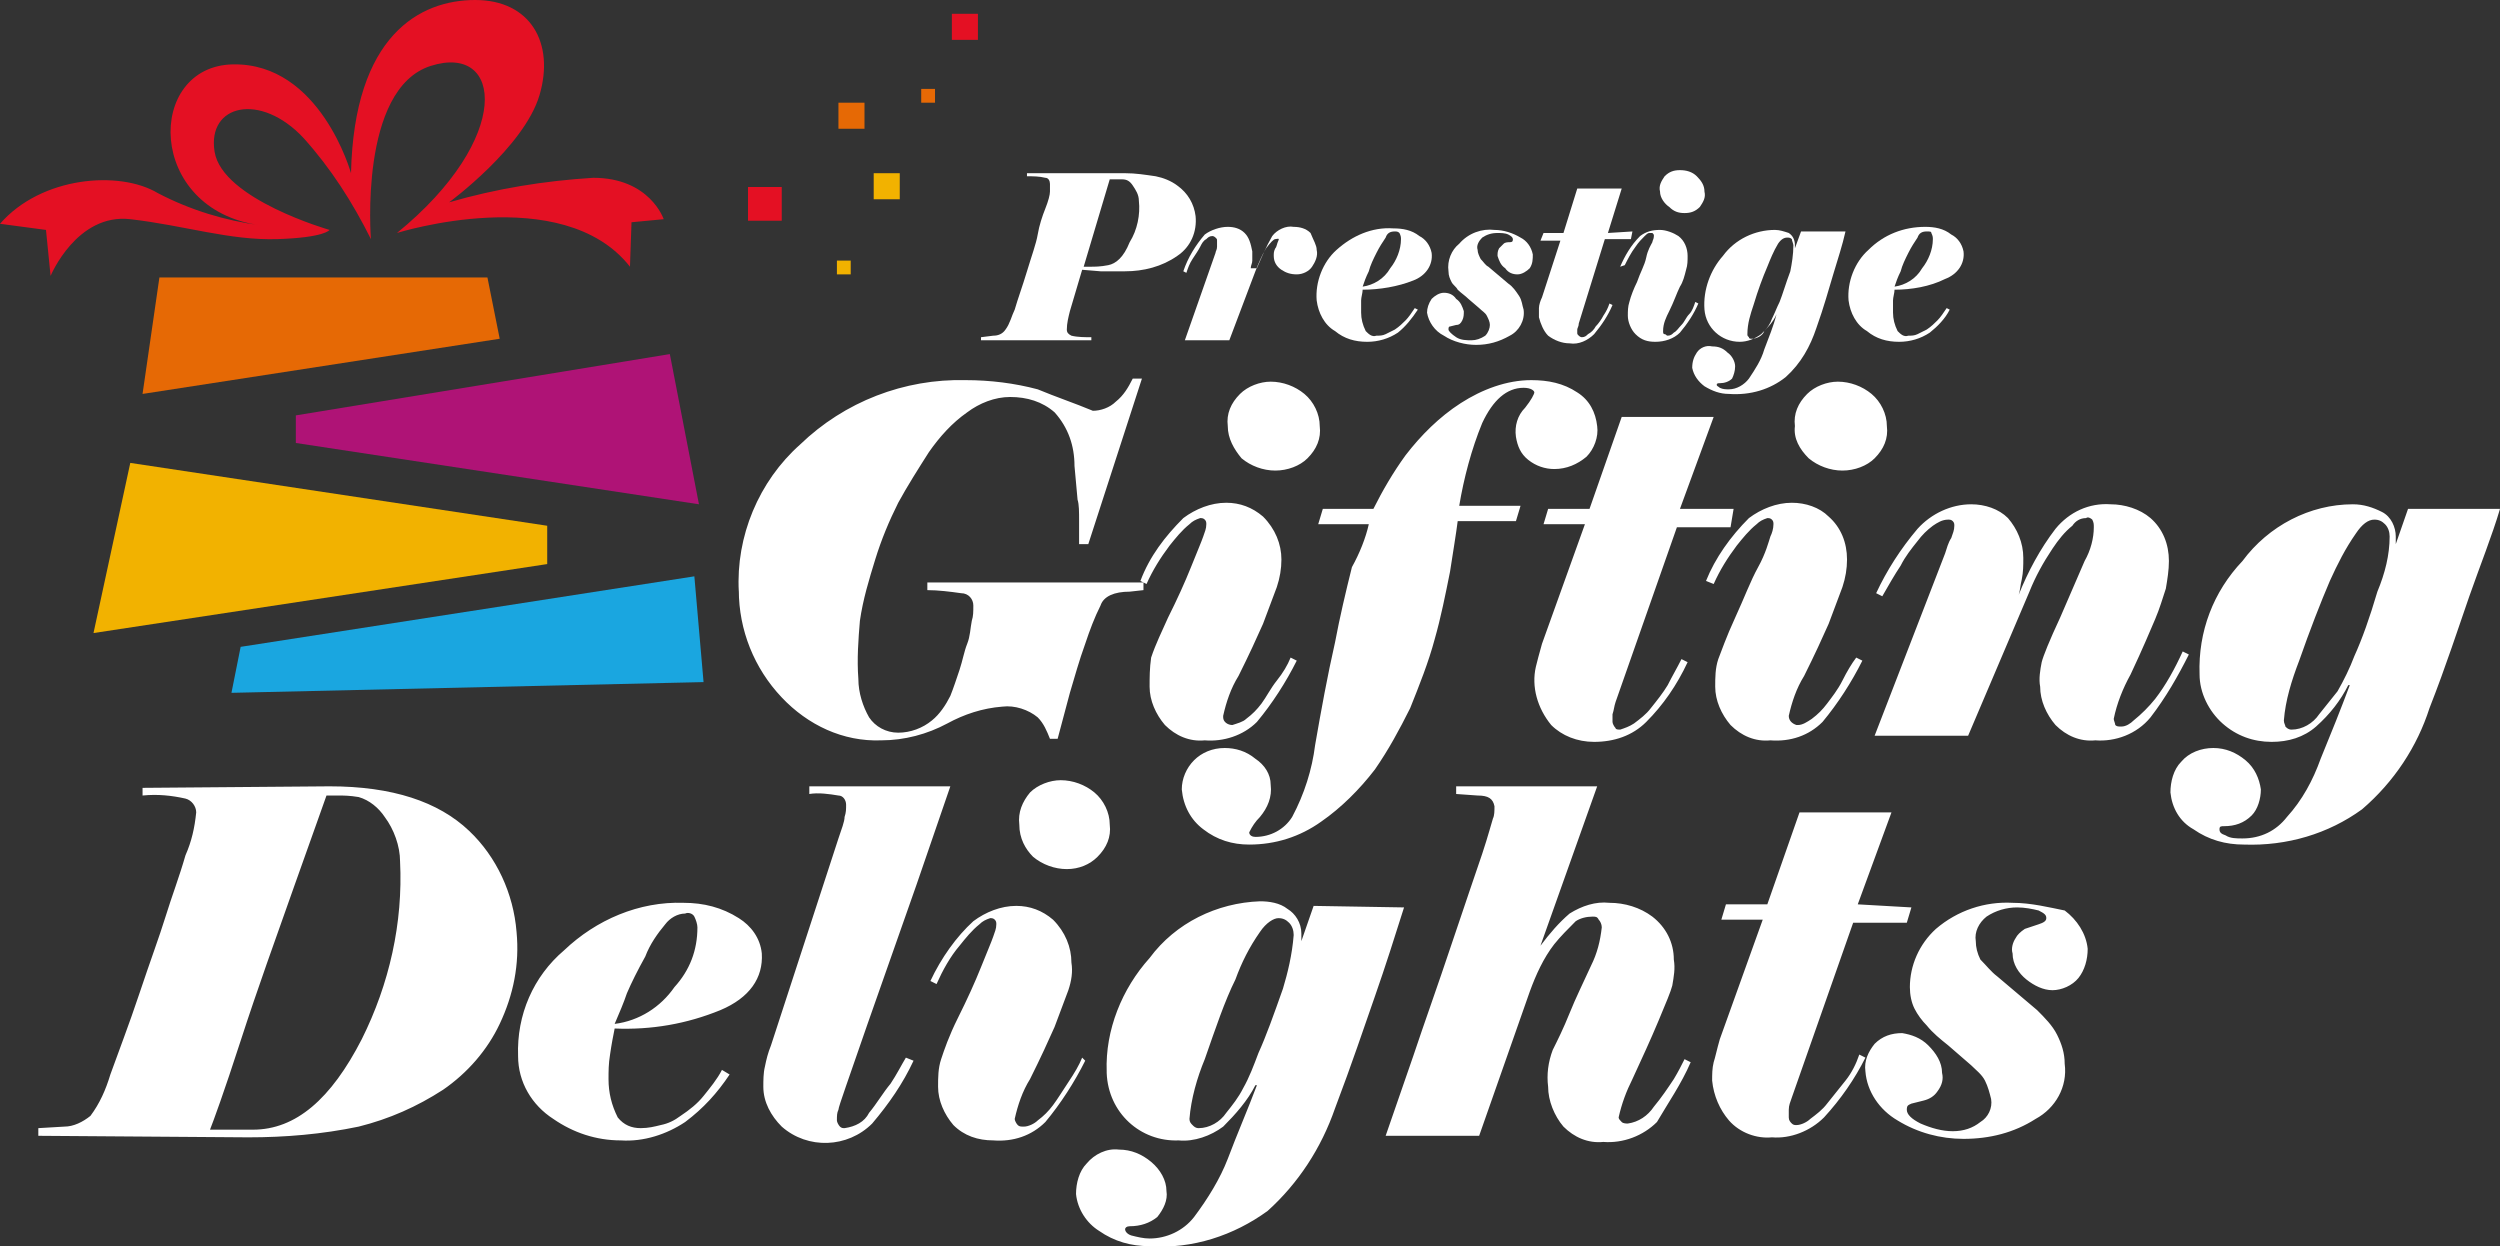 <?xml version="1.0" encoding="utf-8"?>
<!-- Generator: Adobe Illustrator 26.0.3, SVG Export Plug-In . SVG Version: 6.00 Build 0)  -->
<svg version="1.1" id="Layer_1" xmlns="http://www.w3.org/2000/svg" xmlns:xlink="http://www.w3.org/1999/xlink" x="0px" y="0px"
	 viewBox="0 0 163.1 81.3" style="enable-background:new 0 0 163.1 81.3;" xml:space="preserve">
<rect x="0" y="0" width="163.1" height="81.3" fill="#333333" stroke="none"/>
<style type="text/css">
	.st0{fill-rule:evenodd;clip-rule:evenodd;fill:#FFFFFF;}
	.st1{fill-rule:evenodd;clip-rule:evenodd;fill:#E41023;}
	.st2{fill-rule:evenodd;clip-rule:evenodd;fill:#E66905;}
	.st3{fill-rule:evenodd;clip-rule:evenodd;fill:#AF1376;}
	.st4{fill-rule:evenodd;clip-rule:evenodd;fill:#F2B200;}
	.st5{fill-rule:evenodd;clip-rule:evenodd;fill:#1AA6E0;}
	.st6{fill:#E41023;}
	.st7{fill:#F2B200;}
	.st8{fill:#E66905;}
	.st9{fill:#FFFFFF;}
</style>
<path class="st0" d="M48.2,38.6c-0.2-3.6,1.3-7.2,4-9.6c2.9-2.8,6.8-4.3,10.8-4.2c1.6,0,3.2,0.2,4.7,0.6c1.2,0.5,2.4,0.9,3.6,1.4
	c0.5,0,1.1-0.2,1.5-0.6c0.5-0.4,0.8-0.9,1.1-1.5h0.6L71,35.5h-0.6c0-0.4,0-0.9,0-1.5s0-1.1-0.1-1.4l-0.2-2.2c0-1.3-0.4-2.5-1.3-3.5
	c-0.8-0.7-1.8-1-2.9-1c-1,0-2,0.4-2.8,1c-1,0.7-1.8,1.6-2.5,2.6c-0.7,1.1-1.4,2.2-2,3.3c-0.6,1.2-1.1,2.4-1.5,3.7
	c-0.4,1.3-0.8,2.6-1,4C56,41.7,55.9,43,56,44.3c0,0.9,0.3,1.8,0.7,2.5c0.4,0.6,1.1,1,1.9,1c0.8,0,1.6-0.3,2.2-0.8
	c0.5-0.4,0.9-1,1.2-1.6c0.2-0.5,0.4-1.1,0.6-1.7c0.2-0.6,0.3-1.2,0.5-1.7s0.2-1,0.3-1.5c0.1-0.3,0.1-0.6,0.1-1
	c0-0.4-0.3-0.8-0.8-0.8c-0.7-0.1-1.5-0.2-2.2-0.2V38h14.1v0.5l-0.9,0.1c-1,0-1.7,0.3-1.9,0.9c-0.4,0.8-0.7,1.6-1,2.5
	c-0.4,1.1-0.7,2.2-1,3.2l-0.8,3h-0.5c-0.2-0.5-0.4-1-0.8-1.4c-0.6-0.5-1.5-0.8-2.3-0.7c-1.3,0.1-2.5,0.5-3.6,1.1
	c-1.3,0.7-2.8,1.1-4.3,1.1c-2.5,0.1-4.8-1-6.5-2.8c-1.8-1.9-2.8-4.4-2.8-7L48.2,38.6z M74.4,37.9l0.4,0.2c0.4-0.9,0.9-1.7,1.5-2.5
	c0.4-0.5,0.8-1,1.3-1.4c0.2-0.2,0.4-0.3,0.7-0.4c0.1,0,0.2,0,0.3,0.1c0.1,0.1,0.1,0.2,0.1,0.3c0,0.3-0.1,0.5-0.2,0.8
	c-0.1,0.3-0.4,1-0.8,2s-0.9,2.1-1.5,3.3c-0.4,0.9-0.8,1.7-1.1,2.6C75,43.6,75,44.2,75,44.8c0,0.9,0.4,1.8,1,2.5
	c0.7,0.7,1.6,1.1,2.6,1c1.2,0.1,2.5-0.3,3.4-1.2c1-1.2,1.9-2.6,2.6-4l-0.4-0.2c-0.2,0.5-0.5,1-0.9,1.5s-0.7,1.1-1,1.5
	c-0.3,0.4-0.6,0.7-1,1c-0.2,0.2-0.6,0.3-0.9,0.4c-0.3,0-0.6-0.2-0.6-0.5c0,0,0-0.1,0-0.1c0.2-0.9,0.5-1.8,1-2.6
	c0.7-1.4,1.2-2.5,1.6-3.4c0.3-0.8,0.6-1.6,0.9-2.4c0.2-0.6,0.3-1.2,0.3-1.8c0-1-0.4-2-1.2-2.8c-0.7-0.6-1.5-0.9-2.4-0.9
	c-1,0-2,0.4-2.8,1C76,35,75,36.3,74.4,37.9L74.4,37.9z M80.1,27.8c-0.1-0.8,0.2-1.5,0.8-2.1c0.5-0.5,1.3-0.8,2-0.8
	c0.8,0,1.6,0.3,2.2,0.8c0.6,0.5,1,1.3,1,2.1c0.1,0.8-0.2,1.5-0.8,2.1c-0.5,0.5-1.3,0.8-2.1,0.8c-0.8,0-1.6-0.3-2.2-0.8
	C80.5,29.3,80.1,28.6,80.1,27.8L80.1,27.8z M89.3,34.2h-3.3l0.3-1h3.3c0.6-1.2,1.3-2.4,2.1-3.5c1-1.3,2.2-2.5,3.6-3.4
	c1.4-0.9,3-1.5,4.6-1.5c1.1,0,2.1,0.2,3,0.8c0.8,0.5,1.2,1.3,1.3,2.2c0.1,0.7-0.2,1.5-0.7,2c-0.6,0.5-1.3,0.8-2.1,0.8
	c-0.6,0-1.2-0.2-1.7-0.6c-0.5-0.4-0.7-0.9-0.8-1.5c-0.1-0.7,0.1-1.4,0.6-1.9c0.4-0.5,0.6-0.9,0.6-1s-0.2-0.3-0.7-0.3
	c-1.1,0-2,0.8-2.7,2.3c-0.7,1.7-1.2,3.6-1.5,5.4h4l-0.3,1h-3.8c-0.1,0.8-0.3,2-0.5,3.3c-0.3,1.5-0.6,3-1,4.4c-0.4,1.5-1,3-1.6,4.5
	c-0.7,1.4-1.4,2.7-2.3,4c-1,1.3-2.2,2.5-3.5,3.4c-1.4,1-3,1.5-4.7,1.5c-1.1,0-2.1-0.3-3-1c-0.8-0.6-1.3-1.5-1.4-2.6
	c0-0.7,0.3-1.4,0.8-1.9c0.5-0.5,1.2-0.8,2-0.8c0.7,0,1.4,0.2,2,0.7c0.6,0.4,1,1,1,1.7c0.1,0.8-0.2,1.5-0.7,2.1
	c-0.3,0.3-0.5,0.6-0.7,1c0,0.2,0.2,0.3,0.4,0.3c1,0,1.9-0.5,2.4-1.3c0.8-1.5,1.3-3.1,1.5-4.7c0.4-2.3,0.8-4.5,1.3-6.7
	c0.3-1.6,0.7-3.3,1.1-4.9C88.7,36.1,89.1,35.1,89.3,34.2L89.3,34.2z M113.1,33.2h-3.5l2.2-6h-6l-2.1,6h-2.7l-0.3,1h2.7l-2.8,7.8
	c-0.2,0.7-0.3,1.1-0.4,1.5c-0.3,1.3,0.1,2.7,1,3.8c0.7,0.7,1.7,1.1,2.8,1.1c1.3,0,2.5-0.4,3.4-1.3c1.1-1.1,2-2.4,2.7-3.9l-0.4-0.2
	c-0.3,0.6-0.6,1.1-0.9,1.7c-0.3,0.5-0.7,1-1.1,1.5c-0.3,0.4-0.7,0.7-1.1,1c-0.3,0.2-0.6,0.3-0.9,0.4c-0.1,0-0.3,0-0.3-0.1
	c-0.1-0.1-0.2-0.3-0.2-0.4c0-0.2,0-0.3,0-0.5c0.1-0.3,0.1-0.5,0.2-0.8l4-11.4h3.5L113.1,33.2L113.1,33.2z M111.3,37.9
	c0.6-1.5,1.6-2.9,2.8-4.1c0.8-0.6,1.8-1,2.8-1c0.9,0,1.8,0.3,2.4,0.9c0.8,0.7,1.2,1.7,1.2,2.8c0,0.6-0.1,1.2-0.3,1.8
	c-0.3,0.8-0.6,1.6-0.9,2.4c-0.4,0.9-0.9,2-1.6,3.4c-0.5,0.8-0.8,1.7-1,2.6c0,0.3,0.2,0.5,0.5,0.6c0,0,0.1,0,0.1,0
	c0.3,0,0.6-0.2,0.9-0.4c0.4-0.3,0.7-0.6,1-1c0.3-0.4,0.7-0.9,1-1.5s0.6-1.1,0.9-1.5l0.4,0.2c-0.7,1.4-1.6,2.8-2.6,4
	c-0.9,0.9-2.1,1.3-3.4,1.2c-1,0.1-1.9-0.3-2.6-1c-0.6-0.7-1-1.6-1-2.5c0-0.6,0-1.2,0.2-1.8c0.2-0.5,0.5-1.4,1.1-2.7s1-2.4,1.5-3.3
	s0.7-1.7,0.8-2c0.1-0.2,0.2-0.5,0.2-0.8c0-0.1,0-0.2-0.1-0.3c-0.1-0.1-0.2-0.1-0.3-0.1c-0.3,0.1-0.5,0.2-0.7,0.4
	c-0.5,0.4-0.9,0.9-1.3,1.4c-0.6,0.8-1.1,1.6-1.5,2.5L111.3,37.9L111.3,37.9z M117.1,27.8c-0.1-0.8,0.2-1.5,0.8-2.1
	c0.5-0.5,1.3-0.8,2-0.8c0.8,0,1.6,0.3,2.2,0.8c0.6,0.5,1,1.3,1,2.1c0.1,0.8-0.2,1.5-0.8,2.1c-0.5,0.5-1.3,0.8-2.1,0.8
	c-0.8,0-1.6-0.3-2.2-0.8C117.4,29.3,117,28.6,117.1,27.8L117.1,27.8z M137.7,32.9c0.9,0,1.9,0.3,2.6,0.9c0.8,0.7,1.2,1.7,1.2,2.8
	c0,0.6-0.1,1.2-0.2,1.8c-0.2,0.6-0.4,1.3-0.7,2c-0.3,0.7-0.8,1.9-1.6,3.6c-0.5,0.9-0.9,1.9-1.1,2.9c0,0.1,0.1,0.3,0.1,0.4
	c0.1,0.1,0.2,0.1,0.4,0.1c0.3,0,0.6-0.2,0.8-0.4c0.5-0.4,1-0.9,1.4-1.4c0.7-0.9,1.3-2,1.8-3.1l0.4,0.2c-0.7,1.4-1.5,2.8-2.5,4.1
	c-0.9,1.1-2.3,1.6-3.6,1.5c-1,0.1-1.9-0.3-2.6-1c-0.6-0.7-1-1.6-1-2.5c-0.1-0.5,0-1.1,0.1-1.6c0.1-0.4,0.5-1.4,1.2-2.9l1.6-3.7
	c0.4-0.7,0.6-1.5,0.6-2.2c0-0.2,0-0.3-0.1-0.5c-0.1-0.1-0.3-0.2-0.4-0.1c-0.4,0-0.7,0.2-0.9,0.5c-0.5,0.4-0.9,0.9-1.3,1.5
	c-0.6,0.9-1.1,1.8-1.5,2.8l-4,9.4h-6.1l4.6-11.9c0.1-0.3,0.2-0.7,0.4-1c0.1-0.3,0.2-0.5,0.2-0.8c0-0.1,0-0.2-0.1-0.3
	c-0.1-0.1-0.2-0.1-0.3-0.1c-0.4,0-0.7,0.2-1,0.4c-0.4,0.3-0.7,0.6-1,1c-0.4,0.5-0.8,1-1.1,1.6c-0.4,0.6-0.8,1.3-1.2,2l-0.4-0.2
	c0.7-1.5,1.6-2.9,2.7-4.2c0.9-1,2.2-1.6,3.5-1.6c0.9,0,1.8,0.3,2.4,0.9c0.6,0.7,1,1.6,1,2.6c0,0.5,0,0.9-0.1,1.4
	c-0.1,0.4-0.1,0.7-0.2,1c0.6-1.5,1.4-3,2.4-4.3C135,33.4,136.3,32.8,137.7,32.9L137.7,32.9z M155.9,35c0-0.3-0.1-0.6-0.3-0.8
	c-0.2-0.2-0.4-0.3-0.7-0.3c-0.4,0-0.8,0.3-1.2,0.9c-0.7,1-1.2,2-1.7,3.1c-0.6,1.4-1.3,3.2-2,5.2c-0.5,1.3-0.9,2.6-1,3.9
	c0,0.2,0.1,0.3,0.1,0.4c0.1,0.1,0.2,0.2,0.4,0.2c0.7,0,1.4-0.4,1.8-1c0.4-0.5,0.8-1,1.2-1.5c0.4-0.7,0.8-1.5,1.1-2.3
	c0.5-1.1,1-2.5,1.5-4.2C155.6,37.4,155.9,36.2,155.9,35L155.9,35z M163.1,33.2h-6l-0.8,2.3v-0.5c0-0.6-0.3-1.3-0.9-1.6
	c-0.6-0.3-1.2-0.5-1.9-0.5c-2.8,0-5.5,1.4-7.2,3.7c-1.9,2-2.9,4.6-2.8,7.4c0,1.2,0.6,2.4,1.5,3.2c0.9,0.8,2,1.2,3.2,1.2
	c1.1,0,2.1-0.3,2.9-1c0.9-0.8,1.6-1.7,2.1-2.7h0.1c-0.6,1.6-1.2,3.1-1.9,4.8c-0.5,1.4-1.2,2.7-2.2,3.8c-0.7,0.9-1.7,1.4-2.9,1.4
	c-0.4,0-0.8,0-1.1-0.2c-0.3-0.1-0.4-0.2-0.4-0.4s0.1-0.2,0.3-0.2c0.7,0,1.3-0.2,1.8-0.7c0.4-0.4,0.6-1.1,0.6-1.7
	c-0.1-0.7-0.4-1.4-1-1.9c-0.6-0.5-1.3-0.8-2.1-0.8c-0.8,0-1.6,0.3-2.1,0.9c-0.5,0.5-0.7,1.3-0.7,2c0.1,1,0.6,1.9,1.5,2.4
	c1,0.7,2.1,1,3.3,1c2.8,0.1,5.5-0.7,7.7-2.3c2.1-1.8,3.6-4.1,4.4-6.6c1.1-2.8,1.9-5.3,2.6-7.3S162.6,34.9,163.1,33.2z"/>
<path class="st0" d="M33.7,60.8c0.2,2.1-0.2,4.1-1.1,6c-0.8,1.7-2.1,3.2-3.7,4.3c-1.7,1.1-3.5,1.9-5.5,2.4c-2.4,0.5-4.8,0.7-7.2,0.7
	L2.5,74.1v-0.5l1.7-0.1c0.6,0,1.2-0.3,1.7-0.7c0.6-0.8,1-1.7,1.3-2.7c0.5-1.4,1.2-3.2,1.9-5.3s1.3-3.7,1.7-5s0.9-2.6,1.3-4
	c0.4-0.9,0.6-1.8,0.7-2.8c0-0.4-0.3-0.8-0.7-0.9c-0.9-0.2-1.8-0.3-2.8-0.2v-0.5l12.2-0.1c4.1,0,7.1,1,9.1,2.9
	C32.4,55.9,33.5,58.3,33.7,60.8L33.7,60.8z M26.1,56.2c0-1-0.4-2.1-1-2.9c-0.4-0.6-1-1.1-1.7-1.3c-0.6-0.1-1-0.1-1.3-0.1h-0.8
	c-0.2,0.6-0.9,2.5-2.1,5.9s-2.4,6.7-3.5,10.1s-1.8,5.3-2,5.8h2.8c2.8,0,5.1-2,7.1-5.9C25.4,64.2,26.3,60.2,26.1,56.2L26.1,56.2z
	 M40.1,66.8c1.6-0.2,3-1.1,3.9-2.4c1-1.1,1.5-2.4,1.5-3.9c0-0.2-0.1-0.5-0.2-0.7c-0.1-0.2-0.4-0.3-0.6-0.2c-0.5,0-1,0.3-1.3,0.7
	c-0.5,0.6-1,1.3-1.3,2.1c-0.5,0.9-0.9,1.7-1.2,2.4C40.7,65.4,40.4,66.1,40.1,66.8L40.1,66.8z M40.1,67.1c2.4,0.1,4.7-0.3,6.9-1.2
	c1.9-0.8,2.8-2.1,2.7-3.7c-0.1-1-0.7-1.8-1.5-2.3c-1.1-0.7-2.3-1-3.6-1c-2.9-0.1-5.7,1.1-7.8,3.1c-2,1.7-3.1,4.2-3,6.9
	c0,1.7,0.9,3.2,2.3,4.1c1.3,0.9,2.8,1.4,4.4,1.4c1.5,0.1,3-0.4,4.2-1.2c1.2-0.9,2.1-1.9,2.9-3.1l-0.5-0.3c-0.3,0.6-0.8,1.2-1.2,1.7
	c-0.4,0.5-0.9,0.9-1.5,1.3c-0.4,0.3-0.8,0.5-1.3,0.6c-0.4,0.1-0.8,0.2-1.3,0.2c-0.6,0-1.1-0.2-1.5-0.7c-0.4-0.8-0.6-1.6-0.6-2.5
	c0-0.5,0-1,0.1-1.6C39.9,68.1,40,67.6,40.1,67.1L40.1,67.1z M54.7,54.7c0.2-0.6,0.4-1.1,0.4-1.4c0.1-0.3,0.1-0.5,0.1-0.8
	c0-0.3-0.2-0.6-0.5-0.6c-0.6-0.1-1.3-0.2-1.9-0.1v-0.5H62l-2.2,6.4l-3.2,9.1c-1.2,3.5-1.9,5.4-1.9,5.6c-0.1,0.2-0.1,0.4-0.1,0.7
	c0,0.1,0.1,0.3,0.2,0.4c0.1,0.1,0.2,0.1,0.3,0.1c0.7-0.1,1.3-0.4,1.6-1c0.5-0.6,0.9-1.3,1.4-1.9c0.4-0.6,0.7-1.2,1-1.7l0.5,0.2
	c-0.7,1.5-1.6,2.8-2.7,4.1c-1.6,1.6-4.2,1.7-5.9,0.2c-0.7-0.7-1.2-1.6-1.2-2.6c0-0.4,0-0.9,0.1-1.3c0.1-0.5,0.2-0.9,0.4-1.4
	L54.7,54.7L54.7,54.7z M60.7,64l0.4,0.2c0.4-0.9,0.9-1.8,1.5-2.5c0.4-0.5,0.8-1,1.3-1.4c0.2-0.2,0.4-0.3,0.7-0.4
	c0.1,0,0.2,0,0.3,0.1c0.1,0.1,0.1,0.2,0.1,0.3c0,0.3-0.1,0.5-0.2,0.8c-0.1,0.3-0.4,1-0.8,2s-0.9,2.1-1.5,3.3s-0.9,2.1-1.1,2.7
	c-0.2,0.6-0.2,1.2-0.2,1.8c0,0.9,0.4,1.8,1,2.5c0.7,0.7,1.6,1,2.6,1c1.3,0.1,2.5-0.3,3.4-1.2c1-1.2,1.9-2.6,2.6-4L70.6,69
	c-0.2,0.5-0.5,1-0.9,1.6s-0.7,1.1-1,1.5c-0.3,0.4-0.6,0.7-1,1c-0.2,0.2-0.6,0.4-0.9,0.4c-0.2,0-0.3,0-0.4-0.1
	c-0.1-0.1-0.2-0.3-0.2-0.4c0.2-0.9,0.5-1.8,1-2.6c0.7-1.4,1.2-2.5,1.6-3.4c0.3-0.8,0.6-1.6,0.9-2.4c0.2-0.6,0.3-1.2,0.2-1.8
	c0-1-0.4-2-1.2-2.8c-0.7-0.6-1.5-0.9-2.4-0.9c-1,0-2,0.4-2.8,1C62.4,61.1,61.4,62.5,60.7,64L60.7,64z M66.5,53.8
	c-0.1-0.8,0.2-1.5,0.7-2.1c0.5-0.5,1.3-0.8,2-0.8c0.8,0,1.6,0.3,2.2,0.8c0.6,0.5,1,1.3,1,2.1c0.1,0.8-0.2,1.5-0.8,2.1
	c-0.5,0.5-1.2,0.8-2,0.8c-0.8,0-1.6-0.3-2.2-0.8C66.9,55.4,66.5,54.7,66.5,53.8L66.5,53.8z M84.4,61c0-0.3-0.1-0.6-0.3-0.8
	c-0.2-0.2-0.4-0.3-0.7-0.3c-0.3,0-0.8,0.3-1.2,0.9c-0.7,1-1.2,2-1.6,3.1c-0.7,1.4-1.3,3.2-2,5.2c-0.5,1.2-0.9,2.6-1,3.9
	c0,0.2,0.1,0.3,0.2,0.4c0.1,0.1,0.2,0.2,0.4,0.2c0.7,0,1.4-0.4,1.8-1c0.4-0.5,0.8-1,1.1-1.6c0.4-0.7,0.7-1.5,1-2.3
	c0.5-1.1,1-2.5,1.6-4.2C84,63.5,84.3,62.3,84.4,61z M91.6,59.2c-0.6,1.9-1.2,3.8-1.9,5.8c-0.7,2-1.5,4.4-2.6,7.3
	c-0.9,2.6-2.4,4.9-4.4,6.7c-2.2,1.6-4.9,2.5-7.7,2.3c-1.2,0-2.3-0.3-3.3-1c-0.8-0.5-1.4-1.4-1.5-2.4c0-0.7,0.2-1.5,0.7-2
	c0.5-0.6,1.3-1,2.1-0.9c0.8,0,1.5,0.3,2.1,0.8c0.6,0.5,1,1.2,1,1.9c0.1,0.6-0.2,1.2-0.6,1.7C75,79.8,74.4,80,73.7,80
	c-0.2,0-0.3,0.1-0.3,0.2s0.1,0.3,0.4,0.4c0.4,0.1,0.8,0.2,1.2,0.2c1.1,0,2.2-0.5,2.9-1.4c0.9-1.2,1.7-2.5,2.2-3.8
	c0.6-1.6,1.3-3.2,1.9-4.8h-0.1c-0.5,1-1.3,1.9-2.1,2.7c-0.8,0.6-1.9,1-2.9,0.9c-2.5,0.1-4.6-1.8-4.7-4.4c0,0,0,0,0-0.1
	c-0.1-2.7,1-5.4,2.8-7.4c1.7-2.3,4.4-3.6,7.2-3.7c0.6,0,1.3,0.1,1.8,0.5c0.5,0.3,0.9,0.9,0.9,1.6v0.5l0.8-2.3L91.6,59.2z
	 M110.3,69.3l-0.4-0.2c-0.2,0.4-0.4,0.8-0.7,1.3c-0.4,0.6-0.8,1.2-1.3,1.8c-0.4,0.6-1,1-1.7,1.1c-0.1,0-0.3,0-0.4-0.1
	c-0.1-0.1-0.2-0.2-0.2-0.3c0.2-0.9,0.5-1.7,0.9-2.5c0.6-1.3,1.2-2.6,1.7-3.8s0.8-1.9,0.9-2.3c0.1-0.6,0.2-1.1,0.1-1.7
	c0-1.1-0.5-2.1-1.4-2.8c-0.8-0.6-1.8-0.9-2.8-0.9c-0.9-0.1-1.8,0.2-2.6,0.7c-0.7,0.6-1.3,1.3-1.9,2.1l3.7-10.4h-9.2v0.5l1.4,0.1
	c0.7,0,1,0.2,1.1,0.7c0,0.3,0,0.6-0.1,0.8c-0.1,0.3-0.3,1.1-0.7,2.3s-1.1,3.2-2,5.9s-1.8,5.2-2.5,7.3l-1.8,5.2h6.1l3.3-9.4
	c0.4-1.1,0.9-2.2,1.6-3.1c0.4-0.5,0.9-1,1.4-1.5c0.3-0.2,0.7-0.3,1.1-0.3c0.2,0,0.3,0,0.4,0.2c0.1,0.1,0.2,0.3,0.2,0.5
	c-0.1,0.9-0.3,1.7-0.7,2.5c-0.5,1.1-1,2.1-1.4,3.1s-0.8,1.8-1.1,2.4c-0.3,0.8-0.4,1.6-0.3,2.4c0,0.9,0.4,1.9,1,2.6
	c0.7,0.7,1.6,1.1,2.6,1c1.3,0.1,2.6-0.4,3.5-1.3C108.8,72,109.7,70.7,110.3,69.3L110.3,69.3z M124.7,59.2l-0.3,1h-3.5l-4,11.4
	c-0.1,0.3-0.2,0.5-0.2,0.8c0,0.2,0,0.3,0,0.5c0,0.2,0.1,0.3,0.2,0.4c0.1,0.1,0.2,0.1,0.3,0.1c0.3,0,0.7-0.2,0.9-0.4
	c0.4-0.3,0.8-0.6,1.1-1c0.4-0.5,0.8-1,1.2-1.5c0.4-0.5,0.7-1.1,0.9-1.7l0.4,0.2c-0.7,1.4-1.6,2.7-2.7,3.9c-0.9,0.9-2.2,1.4-3.4,1.3
	c-1,0.1-2.1-0.3-2.8-1.1c-0.6-0.7-1-1.6-1.1-2.6c0-0.4,0-0.8,0.1-1.2c0.1-0.3,0.2-0.8,0.4-1.5l2.8-7.8h-2.7l0.3-1h2.7l2.1-6h6
	l-2.2,6L124.7,59.2z M131.3,58.9c-1.8-0.1-3.6,0.5-5,1.7c-1.1,1-1.7,2.4-1.7,3.8c0,0.5,0.1,1,0.3,1.4c0.2,0.4,0.5,0.8,0.8,1.1
	c0.4,0.5,0.9,0.9,1.4,1.3l1.5,1.3c0.3,0.3,0.7,0.6,0.9,1c0.2,0.4,0.3,0.8,0.4,1.2c0.1,0.6-0.2,1.2-0.7,1.5c-0.5,0.4-1.1,0.6-1.8,0.6
	c-0.7,0-1.4-0.2-2.1-0.5c-0.6-0.3-0.9-0.6-0.9-0.9s0.1-0.3,0.3-0.4l0.8-0.2c0.4-0.1,0.7-0.3,0.9-0.6c0.3-0.4,0.4-0.8,0.3-1.2
	c0-0.7-0.4-1.3-0.9-1.8c-0.5-0.5-1.1-0.7-1.7-0.8c-0.7,0-1.3,0.2-1.8,0.7c-0.4,0.5-0.7,1.1-0.6,1.8c0.1,1.3,0.9,2.5,2.1,3.2
	c1.3,0.8,2.8,1.2,4.3,1.2c1.7,0,3.3-0.4,4.7-1.3c1.3-0.7,2.1-2.1,1.9-3.6c0-0.7-0.2-1.3-0.5-1.9c-0.3-0.6-0.8-1.1-1.3-1.6l-2.6-2.2
	c-0.4-0.3-0.7-0.7-1.1-1.1c-0.2-0.4-0.3-0.8-0.3-1.2c-0.1-0.6,0.2-1.2,0.7-1.6c0.6-0.4,1.3-0.6,2-0.6c0.5,0,1,0.1,1.4,0.2
	c0.4,0.2,0.5,0.3,0.5,0.5s-0.2,0.3-0.5,0.4c-0.3,0.1-0.6,0.2-0.9,0.3c-0.3,0.2-0.5,0.4-0.6,0.6c-0.2,0.3-0.3,0.7-0.2,1
	c0,0.7,0.4,1.3,0.9,1.7c0.5,0.4,1.1,0.7,1.7,0.7c0.6,0,1.3-0.3,1.7-0.8c0.4-0.5,0.6-1.2,0.6-1.9c-0.1-1-0.7-1.9-1.5-2.5
	C133.7,59.2,132.5,58.9,131.3,58.9L131.3,58.9z"/>
<path class="st1" d="M3.3,18c0,0,1.7-4.1,5.2-3.7s6.5,1.4,9.6,1.3s3.4-0.6,3.4-0.6s-7-2-7.5-5.1s3-3.9,5.8-0.9
	c1.8,2,3.2,4.2,4.4,6.6c0,0-0.8-9.8,3.9-11.3s5.4,4.7-2.2,10.9c0,0,10.8-3.4,15.2,2.2l0.1-2.9l2.1-0.2c0,0-0.9-2.7-4.6-2.7
	c-3.2,0.2-6.3,0.7-9.4,1.6c0,0,4.9-3.6,5.9-7S34.6,0,31,0s-7.9,2.3-8.1,11.3c0,0-2-7.2-7.7-7.1S9.5,13.7,17,14.7
	c-2.3-0.3-4.6-1-6.7-2.1c-2.5-1.5-7.6-1.1-10.3,2L3,15L3.3,18z"/>
<polygon class="st2" points="10.4,18.1 31.8,18.1 32.6,22.1 9.3,25.7 "/>
<polygon class="st3" points="19.3,28.9 19.3,27.1 43.7,23.1 45.6,32.9 "/>
<polygon class="st4" points="8.5,30.2 35.7,34.3 35.7,36.8 6.1,41.3 "/>
<polygon class="st5" points="15.7,42.2 15.1,45.2 45.9,44.5 45.3,37.6 "/>
<rect x="48.8" y="12.2" class="st6" width="2.2" height="2.2"/>
<rect x="57" y="11.3" class="st7" width="1.7" height="1.7"/>
<rect x="54.7" y="6.7" class="st8" width="1.7" height="1.7"/>
<rect x="62.1" y="0.9" class="st6" width="1.7" height="1.7"/>
<rect x="60.1" y="5.8" class="st8" width="0.9" height="0.9"/>
<rect x="54.6" y="17" class="st7" width="0.9" height="0.9"/>
<path class="st9" d="M70.6,17.6l-0.8,2.7c-0.1,0.4-0.2,0.8-0.2,1.2c0,0.2,0.1,0.3,0.3,0.4c0.4,0.1,0.9,0.1,1.3,0.1v0.2H64V22
	l0.8-0.1c0.3,0,0.6-0.1,0.8-0.4c0.3-0.4,0.4-0.9,0.6-1.3c0.2-0.7,0.5-1.5,0.8-2.5s0.6-1.8,0.7-2.4s0.3-1.2,0.5-1.7s0.3-0.9,0.3-1.1
	c0-0.2,0-0.3,0-0.5c0-0.2-0.1-0.4-0.3-0.4c-0.4-0.1-0.8-0.1-1.2-0.1v-0.2h6.4c0.7,0,1.3,0.1,2,0.2c0.5,0.1,1,0.3,1.4,0.6
	c0.7,0.5,1.1,1.2,1.2,2c0.1,1-0.3,2-1.2,2.6c-1,0.7-2.2,1-3.4,1h-1.6L70.6,17.6z M70.7,17.4h0.5c0.2,0,0.6,0,1.1-0.1s1-0.5,1.4-1.5
	c0.5-0.8,0.7-1.8,0.6-2.7c0-0.4-0.2-0.7-0.4-1c-0.2-0.3-0.4-0.4-0.7-0.4h-0.8L70.7,17.4z"/>
<path class="st9" d="M85.9,16.3c0.1,0.4-0.1,0.8-0.3,1.1c-0.2,0.3-0.6,0.5-1,0.5c-0.4,0-0.7-0.1-1-0.3c-0.3-0.2-0.5-0.5-0.5-0.9
	c0-0.2,0-0.3,0.1-0.5c0.1-0.1,0.1-0.3,0.2-0.5s-0.1-0.1-0.2-0.1s-0.3,0.2-0.6,0.6c-0.3,0.5-0.5,1-0.7,1.5l-1.7,4.5h-2.9l2-5.7
	c0-0.1,0.1-0.2,0.1-0.4c0-0.1,0-0.2,0-0.4c0-0.1,0-0.1-0.1-0.2c0,0-0.1-0.1-0.2-0.1c-0.2,0-0.3,0.1-0.4,0.2
	c-0.2,0.1-0.3,0.3-0.4,0.5c-0.1,0.2-0.3,0.5-0.5,0.8s-0.3,0.6-0.4,0.9l-0.2-0.1c0.3-0.9,0.8-1.7,1.4-2.4c0.4-0.3,1-0.5,1.5-0.5
	c0.4,0,0.8,0.1,1.1,0.4c0.3,0.3,0.4,0.7,0.5,1.2c0,0.2,0,0.4,0,0.6c0,0.2-0.1,0.3-0.1,0.5H82c0.3-0.7,0.6-1.4,1-2.1
	c0.3-0.4,0.9-0.7,1.4-0.6c0.4,0,0.8,0.1,1.1,0.4C85.7,15.7,85.9,16,85.9,16.3z"/>
<path class="st9" d="M88.9,18.9c0,0.2-0.1,0.5-0.1,0.7c0,0.3,0,0.5,0,0.8c0,0.4,0.1,0.8,0.3,1.2c0.2,0.2,0.4,0.4,0.7,0.3
	c0.2,0,0.4,0,0.6-0.1c0.2-0.1,0.4-0.2,0.6-0.3c0.3-0.2,0.5-0.4,0.7-0.6c0.2-0.2,0.4-0.5,0.6-0.8l0.2,0.1c-0.4,0.6-0.8,1.1-1.3,1.5
	c-0.6,0.4-1.3,0.6-2,0.6c-0.8,0-1.5-0.2-2.1-0.7c-0.7-0.4-1.1-1.2-1.2-2c-0.1-1.2,0.4-2.5,1.3-3.3c1-0.9,2.3-1.5,3.7-1.4
	c0.6,0,1.2,0.1,1.7,0.5c0.4,0.2,0.7,0.6,0.8,1.1c0.1,0.8-0.4,1.5-1.2,1.8C91.2,18.7,90,18.9,88.9,18.9z M88.9,18.7
	c0.7-0.1,1.4-0.5,1.8-1.2c0.4-0.5,0.7-1.2,0.7-1.9c0-0.1,0-0.2-0.1-0.4c-0.1-0.1-0.2-0.1-0.3-0.1c-0.3,0-0.5,0.1-0.6,0.4
	c-0.2,0.3-0.4,0.6-0.6,1c-0.2,0.4-0.4,0.8-0.5,1.2C89.1,18.1,89,18.4,88.9,18.7L88.9,18.7z"/>
<path class="st9" d="M97.5,15c0.6,0,1.2,0.2,1.7,0.5c0.4,0.2,0.7,0.6,0.8,1.1c0,0.3,0,0.6-0.2,0.9c-0.2,0.2-0.5,0.4-0.8,0.4
	c-0.3,0-0.6-0.1-0.8-0.4c-0.3-0.2-0.4-0.5-0.5-0.8c0-0.2,0-0.3,0.1-0.5c0.1-0.1,0.2-0.2,0.3-0.3c0.1-0.1,0.3-0.1,0.4-0.1
	c0.2,0,0.2-0.1,0.2-0.2s-0.1-0.2-0.3-0.3c-0.2-0.1-0.5-0.1-0.7-0.1c-0.4,0-0.7,0.1-1,0.3c-0.2,0.2-0.4,0.5-0.3,0.8
	c0,0.2,0.1,0.4,0.2,0.6c0.2,0.2,0.3,0.4,0.5,0.5l1.3,1.1c0.3,0.2,0.5,0.5,0.7,0.8c0.2,0.3,0.2,0.6,0.3,0.9c0.1,0.7-0.3,1.4-0.9,1.7
	c-0.7,0.4-1.4,0.6-2.2,0.6c-0.7,0-1.5-0.2-2.1-0.6c-0.6-0.3-1-0.9-1.1-1.5c0-0.3,0.1-0.6,0.3-0.9c0.2-0.2,0.5-0.4,0.8-0.4
	c0.3,0,0.6,0.1,0.8,0.4c0.3,0.2,0.4,0.5,0.5,0.8c0,0.2,0,0.4-0.1,0.6c-0.1,0.2-0.2,0.3-0.4,0.3l-0.4,0.1c-0.1,0-0.1,0.1-0.1,0.2
	c0,0,0,0,0,0c0,0.1,0.2,0.3,0.5,0.5c0.3,0.2,0.7,0.2,1,0.2c0.3,0,0.6-0.1,0.9-0.3c0.2-0.2,0.3-0.5,0.3-0.7c0-0.2-0.1-0.4-0.2-0.6
	c-0.1-0.2-0.3-0.3-0.5-0.5l-0.7-0.6c-0.2-0.2-0.5-0.4-0.7-0.6c-0.1-0.2-0.3-0.3-0.4-0.5c-0.1-0.2-0.2-0.4-0.2-0.7
	c-0.1-0.7,0.2-1.4,0.7-1.8C95.8,15.2,96.7,14.9,97.5,15z"/>
<path class="st9" d="M106.5,15.1l-0.1,0.5h-1.7l-1.7,5.5c0,0.2-0.1,0.3-0.1,0.4c0,0.1,0,0.2,0,0.2c0,0.1,0,0.1,0.1,0.2
	c0,0,0.1,0.1,0.2,0.1c0.2,0,0.3-0.1,0.4-0.2c0.2-0.1,0.4-0.3,0.5-0.5c0.2-0.2,0.4-0.5,0.5-0.7c0.2-0.3,0.3-0.5,0.4-0.8l0.2,0.1
	c-0.3,0.7-0.7,1.3-1.2,1.9c-0.4,0.4-1,0.7-1.6,0.6c-0.5,0-1-0.2-1.4-0.5c-0.3-0.3-0.5-0.8-0.6-1.2c0-0.2,0-0.4,0-0.6
	c0-0.2,0.1-0.5,0.2-0.7l1.2-3.7h-1.3l0.2-0.5h1.3l0.9-2.9h2.9l-0.9,2.9L106.5,15.1z"/>
<path class="st9" d="M105.7,17.4c0.3-0.7,0.7-1.4,1.3-2c0.4-0.3,0.8-0.4,1.3-0.4c0.4,0,0.9,0.2,1.2,0.4c0.4,0.3,0.6,0.8,0.6,1.3
	c0,0.3,0,0.6-0.1,0.9c-0.1,0.4-0.2,0.8-0.4,1.1c-0.2,0.4-0.4,1-0.7,1.6c-0.2,0.4-0.4,0.8-0.4,1.3c0,0.1,0,0.2,0.1,0.2
	c0.1,0,0.1,0.1,0.2,0.1c0.2,0,0.3-0.1,0.4-0.2c0.2-0.1,0.3-0.3,0.5-0.5c0.2-0.2,0.3-0.5,0.5-0.7s0.3-0.5,0.4-0.8l0.2,0.1
	c-0.3,0.7-0.7,1.3-1.2,1.9c-0.4,0.4-1,0.6-1.6,0.6c-0.5,0-0.9-0.1-1.3-0.5c-0.3-0.3-0.5-0.8-0.5-1.2c0-0.3,0-0.6,0.1-0.9
	c0.1-0.4,0.3-0.9,0.5-1.3c0.2-0.6,0.5-1.1,0.6-1.6s0.3-0.8,0.4-1c0-0.1,0.1-0.2,0.1-0.4c0-0.1,0-0.1-0.1-0.2c-0.1,0-0.1,0-0.2,0
	c-0.1,0-0.2,0.1-0.3,0.2c-0.2,0.2-0.4,0.4-0.6,0.7c-0.3,0.4-0.5,0.8-0.7,1.2L105.7,17.4z M108.3,12.5c-0.1-0.4,0.1-0.7,0.3-1
	c0.3-0.3,0.6-0.4,1-0.4c0.4,0,0.8,0.1,1.1,0.4c0.3,0.3,0.5,0.6,0.5,1c0.1,0.4-0.1,0.7-0.3,1c-0.3,0.3-0.6,0.4-1,0.4
	c-0.4,0-0.7-0.1-1-0.4C108.6,13.3,108.3,12.9,108.3,12.5z"/>
<path class="st9" d="M120.4,15.1c-0.2,0.9-0.5,1.8-0.8,2.8s-0.6,2.1-1.1,3.5c-0.4,1.2-1,2.3-2,3.2c-1,0.8-2.3,1.2-3.7,1.1
	c-0.6,0-1.1-0.2-1.6-0.5c-0.4-0.3-0.7-0.7-0.8-1.2c0-0.4,0.1-0.7,0.3-1c0.2-0.3,0.6-0.5,1-0.4c0.4,0,0.7,0.1,1,0.4
	c0.3,0.2,0.5,0.6,0.5,0.9c0,0.3-0.1,0.6-0.2,0.8c-0.2,0.2-0.5,0.3-0.8,0.3c-0.1,0-0.2,0-0.2,0.1c0,0.1,0.1,0.1,0.2,0.2
	c0.2,0.1,0.4,0.1,0.6,0.1c0.5,0,1-0.3,1.3-0.7c0.4-0.6,0.8-1.2,1-1.9c0.3-0.8,0.6-1.5,0.8-2.3l0,0c-0.2,0.5-0.6,0.9-1,1.3
	c-0.4,0.3-0.9,0.5-1.4,0.5c-1.2,0-2.2-0.9-2.3-2.1c-0.1-1.3,0.4-2.6,1.2-3.5c0.8-1.1,2.1-1.7,3.4-1.7c0.3,0,0.6,0.1,0.9,0.2
	c0.3,0.2,0.4,0.5,0.4,0.8v0.2l0.4-1.1L120.4,15.1z M117,16c0-0.1-0.1-0.3-0.1-0.4c-0.1-0.1-0.2-0.1-0.3-0.1c-0.2,0-0.4,0.1-0.6,0.4
	c-0.3,0.5-0.5,1-0.7,1.5c-0.3,0.7-0.6,1.5-0.9,2.5c-0.2,0.6-0.4,1.2-0.4,1.9c0,0.1,0,0.1,0.1,0.2c0,0.1,0.1,0.1,0.2,0.1
	c0.3,0,0.7-0.2,0.8-0.5c0.2-0.2,0.4-0.5,0.5-0.8c0.2-0.4,0.3-0.7,0.5-1.1c0.2-0.5,0.4-1.2,0.7-2C116.9,17.2,117,16.6,117,16z"/>
<path class="st9" d="M123.6,18.9c0,0.2-0.1,0.5-0.1,0.7c0,0.3,0,0.5,0,0.8c0,0.4,0.1,0.8,0.3,1.2c0.2,0.2,0.4,0.4,0.7,0.3
	c0.2,0,0.4,0,0.6-0.1c0.2-0.1,0.4-0.2,0.6-0.3c0.3-0.2,0.5-0.4,0.7-0.6c0.2-0.2,0.4-0.5,0.6-0.8l0.2,0.1c-0.3,0.6-0.8,1.1-1.3,1.5
	c-0.6,0.4-1.3,0.6-2,0.6c-0.8,0-1.5-0.2-2.1-0.7c-0.7-0.4-1.1-1.2-1.2-2c-0.1-1.2,0.4-2.5,1.3-3.3c1-1,2.3-1.5,3.7-1.5
	c0.6,0,1.2,0.1,1.7,0.5c0.4,0.2,0.7,0.6,0.8,1.1c0.1,0.8-0.4,1.5-1.2,1.8C125.9,18.7,124.7,18.9,123.6,18.9z M123.6,18.7
	c0.7-0.1,1.4-0.5,1.8-1.2c0.4-0.5,0.7-1.2,0.7-1.9c0-0.1,0-0.2-0.1-0.4c0-0.1-0.1-0.1-0.3-0.1c-0.3,0-0.5,0.1-0.6,0.4
	c-0.2,0.3-0.4,0.6-0.6,1c-0.2,0.4-0.4,0.8-0.5,1.2C123.8,18.1,123.7,18.4,123.6,18.7L123.6,18.7z"/>
</svg>
